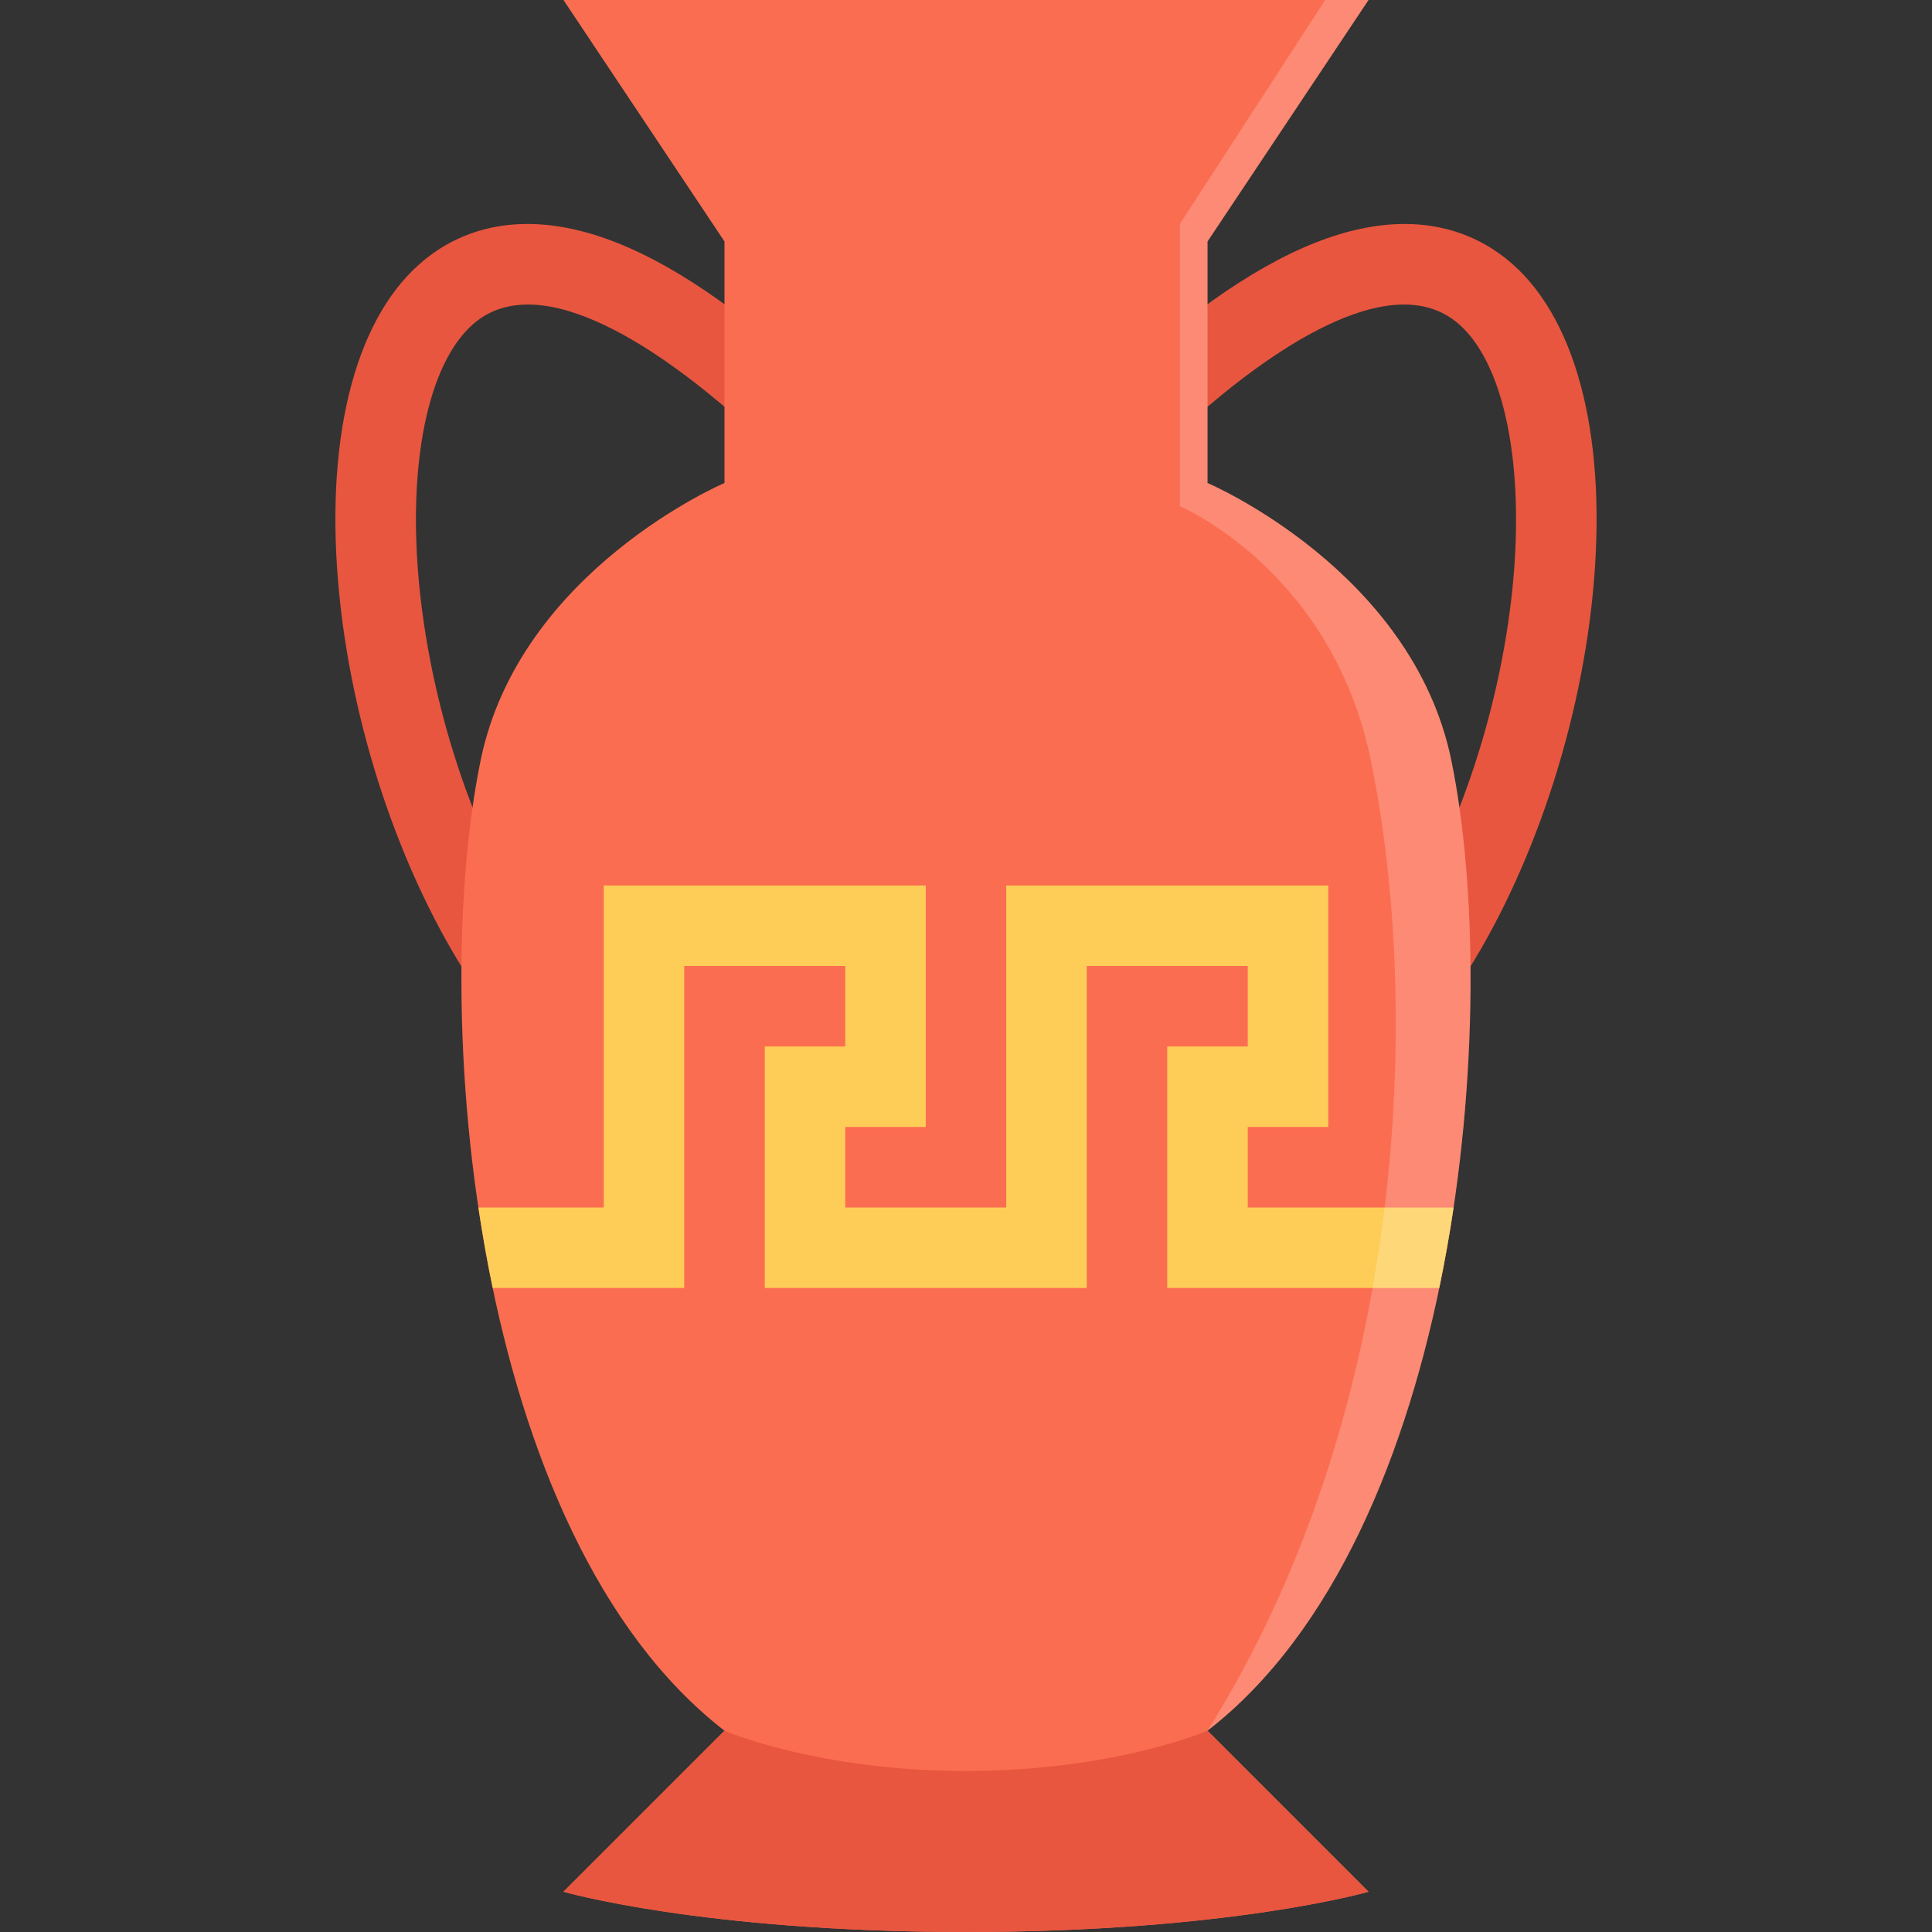 <?xml version="1.0" encoding="iso-8859-1"?>
<!-- Uploaded to: SVG Repo, www.svgrepo.com, Generator: SVG Repo Mixer Tools -->
<svg height="800px" width="800px" version="1.1" id="Layer_1" xmlns="http://www.w3.org/2000/svg" xmlns:xlink="http://www.w3.org/1999/xlink" 
	 viewBox="0 0 511.983 511.983" xml:space="preserve">
<rect x="0" y="0" width="511.983" height="511.983" fill="#333333" stroke="none"/>
<g>
	<path style="fill:#E8563F;" d="M385.439,262.663l-17.608-12.016c17.249-25.296,29.593-60.873,33.014-95.138
		c3.22-32.358-2.202-58.998-14.155-69.544c-18.295-16.141-51.7,8.531-69.997,24.687l-14.108-15.983
		c20.466-18.078,39.153-29.344,55.528-33.468c21.061-5.313,34.842,1.828,42.686,8.765c17.531,15.469,25.28,47.421,21.266,87.653
		C418.314,195.29,404.626,234.554,385.439,262.663z"/>
	<path style="fill:#E8563F;" d="M126.526,262.663c-19.171-28.108-32.858-67.373-36.608-105.044
		c-4.016-40.232,3.734-72.185,21.265-87.653c7.844-6.937,21.625-14.077,42.687-8.765c16.374,4.124,35.062,15.39,55.529,33.468
		l-14.124,15.983c-18.281-16.155-51.701-40.827-69.982-24.687c-11.953,10.546-17.374,37.186-14.156,69.544
		c3.422,34.265,15.766,69.842,33.015,95.138L126.526,262.663z"/>
</g>
<path style="fill:#FB6D51;" d="M384.611,201.54c-10.327-50.451-64.622-73.545-64.622-73.545V63.997L362.659,0H255.99H149.322
	l42.671,63.997v63.998c0,0-54.295,23.094-64.639,73.545c-13.547,66.138-2.609,205.07,64.639,257.101l-42.671,42.67
	c0,0,36.812,10.672,106.668,10.672c69.858,0,106.669-10.672,106.669-10.672l-42.67-42.67
	C387.22,406.61,398.174,267.678,384.611,201.54z"/>
<path style="fill:#E8563F;" d="M191.993,458.64l-42.671,42.67c0,0,36.812,10.672,106.668,10.672
	c69.858,0,106.669-10.672,106.669-10.672l-42.67-42.67c0,0-24.672,10.671-63.999,10.671
	C216.664,469.311,191.993,458.64,191.993,458.64z"/>
<path style="fill:#FECD57;" d="M330.66,319.989v-21.344h21.327v-21.327v-21.327v-21.343H330.66h-21.343H287.99h-21.328v21.343
	v21.327v21.327v21.344h-42.67v-21.344h21.327v-21.327v-21.327v-21.343h-21.327h-21.328h-21.343h-21.327v21.343v21.327v21.327v21.344
	h-33.218c1.063,7.125,2.313,14.249,3.797,21.327h50.748v-21.327v-21.344v-7.608v-13.719v-21.327h21.343h21.328v21.327h-21.328
	v13.719v7.608v21.344v21.327h85.326v-21.327v-21.344v-7.608v-13.719v-21.327h21.327h21.343v21.327h-21.343v13.719v7.608v21.344
	v21.327h72.092c1.469-7.078,2.733-14.202,3.796-21.327H330.66z"/>
<g style="opacity:0.2;">
	<path style="fill:#FFFFFF;" d="M384.611,201.54c-10.327-50.451-64.622-73.545-64.622-73.545V63.997L362.659,0h-11.484
		L312.66,59.356v74.795c0,0,40.281,16.938,50.624,67.389c13.563,66.138,9.453,172.946-43.295,257.101l0,0
		C387.22,406.61,398.174,267.678,384.611,201.54z"/>
</g>
</svg>